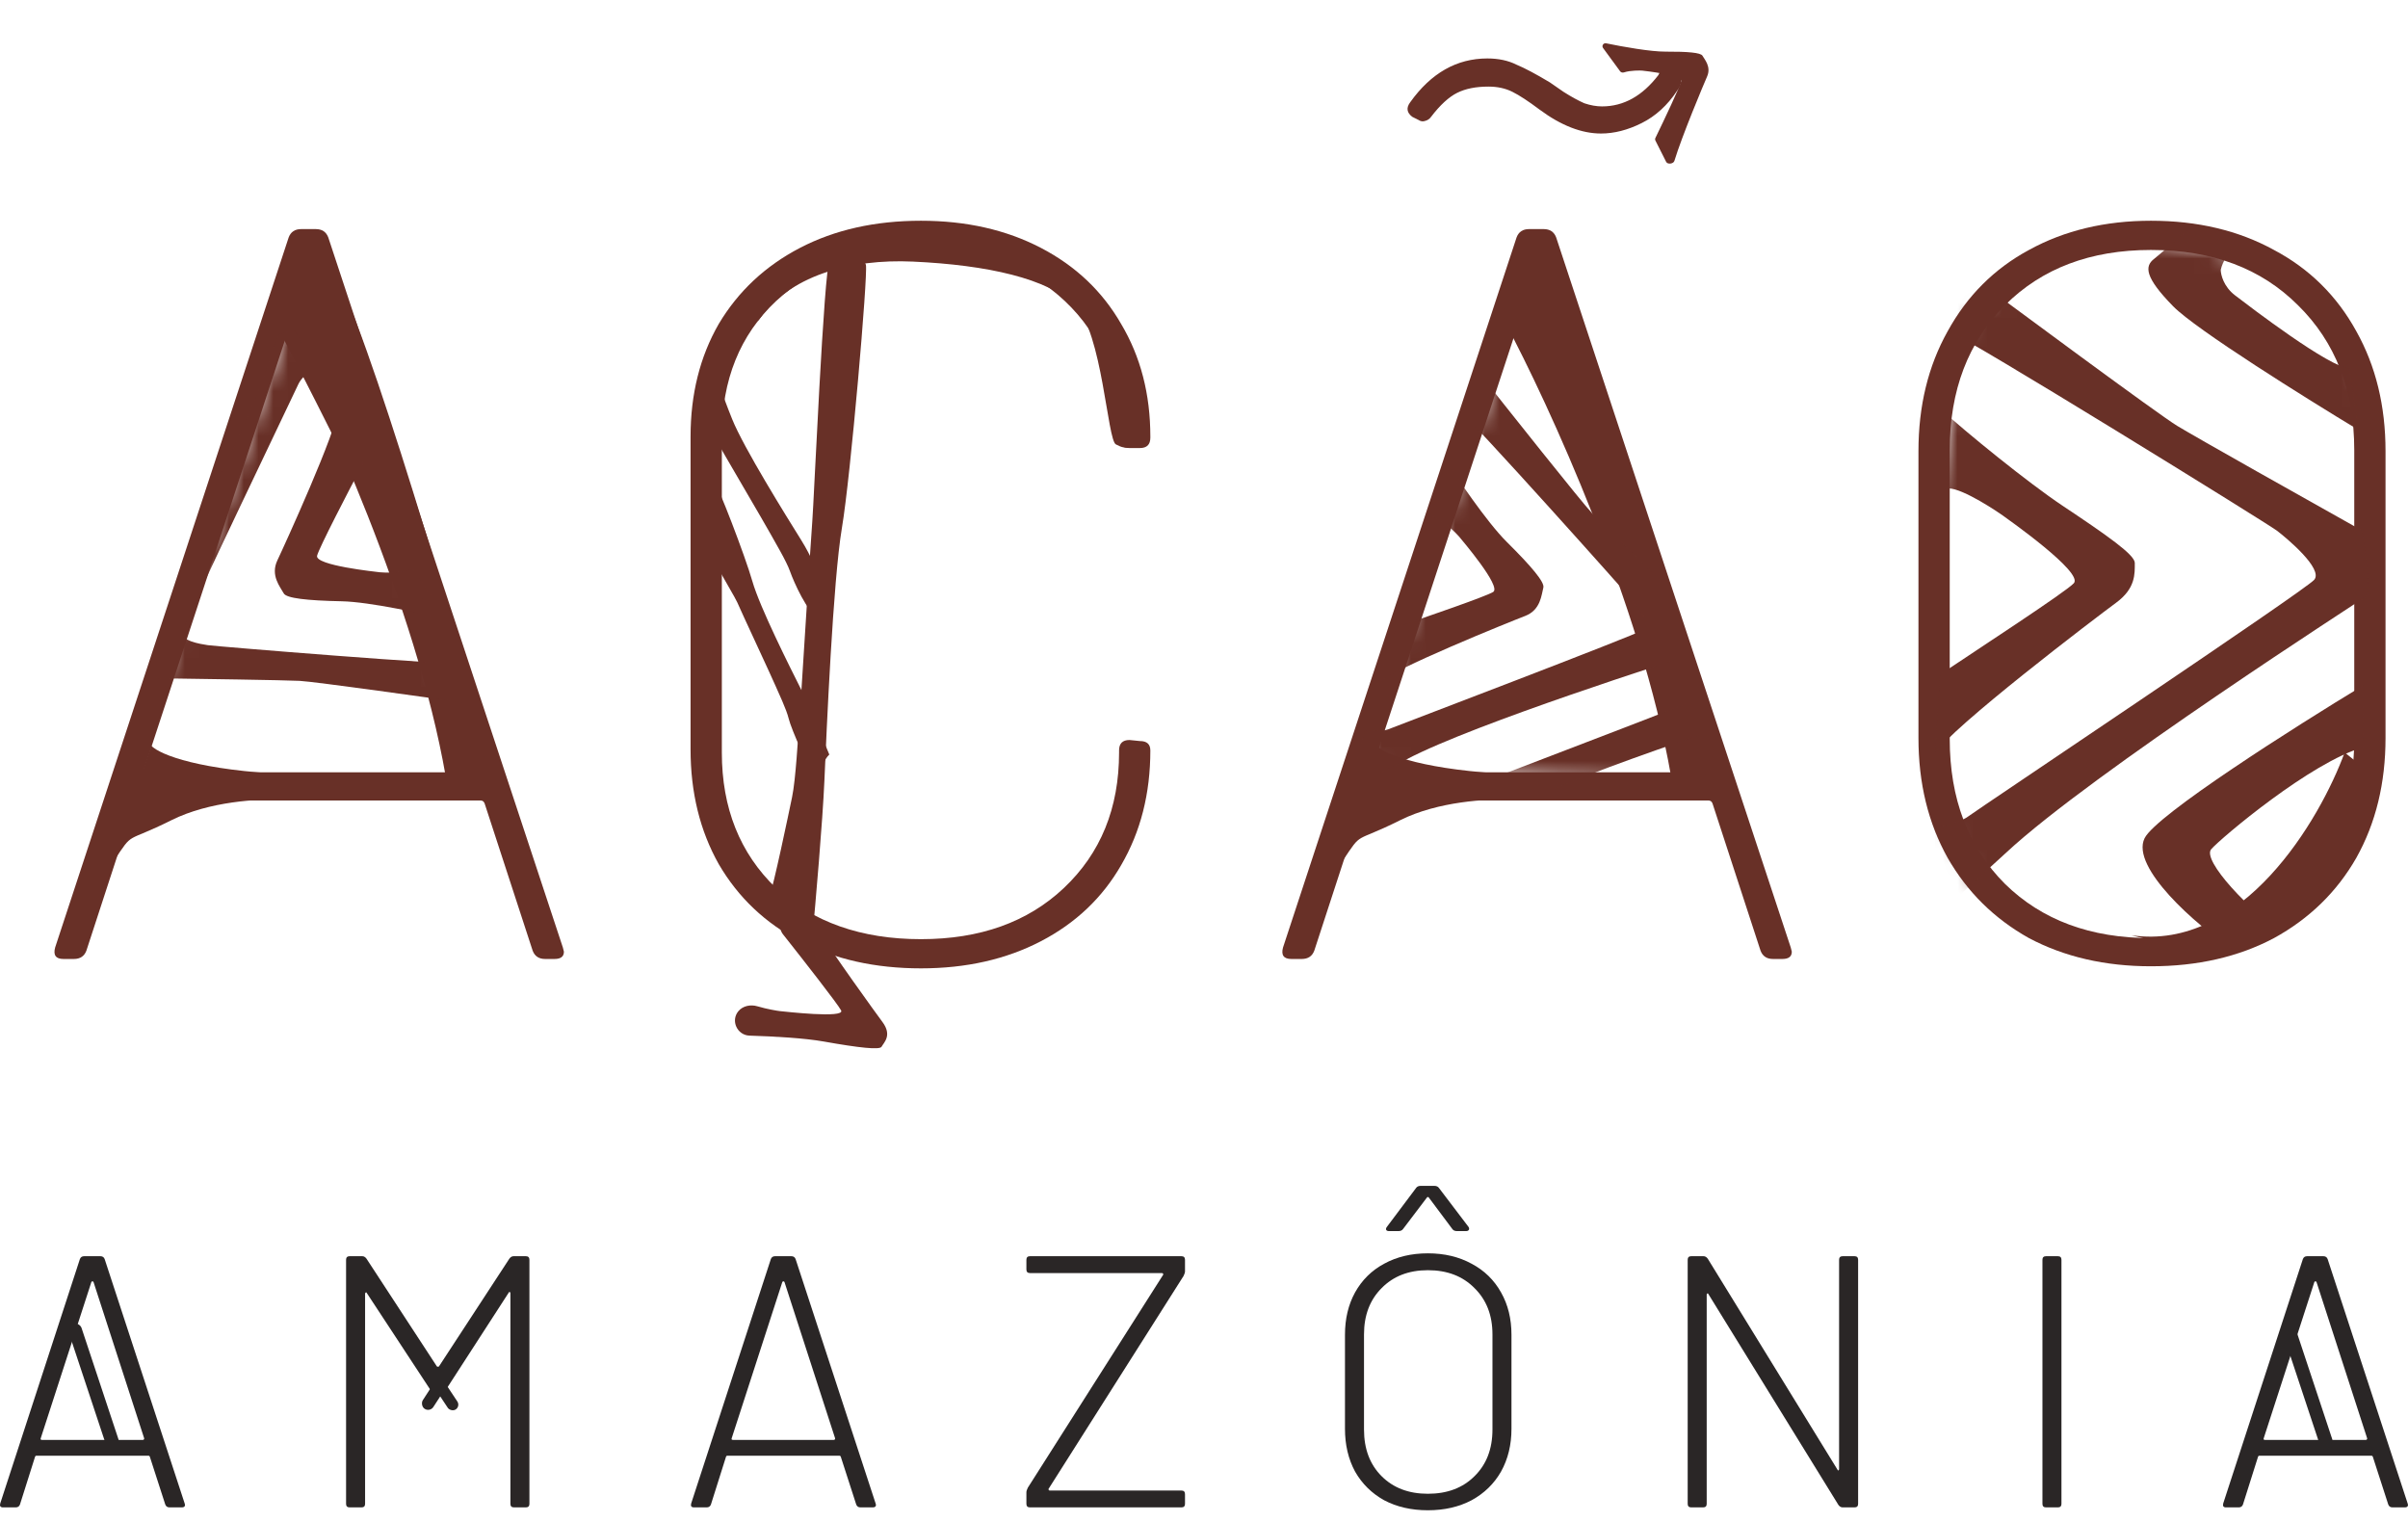 <svg width="163" height="103" viewBox="0 0 163 103" fill="none" xmlns="http://www.w3.org/2000/svg">
<path d="M145.6 65.402C142.495 65.402 139.742 64.766 137.343 63.496C134.99 62.179 133.155 60.367 131.838 58.062C130.52 55.709 129.862 53.004 129.862 49.946V30.538C129.862 27.48 130.52 24.775 131.838 22.422C133.155 20.023 134.99 18.188 137.343 16.918C139.742 15.6 142.495 14.941 145.6 14.941C148.752 14.941 151.528 15.6 153.927 16.918C156.327 18.188 158.185 20.023 159.503 22.422C160.82 24.775 161.479 27.48 161.479 30.538V49.946C161.479 53.004 160.82 55.709 159.503 58.062C158.185 60.367 156.327 62.179 153.927 63.496C151.528 64.766 148.752 65.402 145.6 65.402ZM145.6 63.496C149.74 63.496 153.057 62.273 155.551 59.826C158.091 57.333 159.362 54.063 159.362 50.017V30.468C159.362 26.421 158.091 23.151 155.551 20.658C153.057 18.164 149.74 16.918 145.6 16.918C141.506 16.918 138.213 18.164 135.719 20.658C133.226 23.151 131.979 26.421 131.979 30.468V50.017C131.979 54.063 133.226 57.333 135.719 59.826C138.213 62.273 141.506 63.496 145.6 63.496Z" fill="#683027"/>
<path d="M120.019 64.908C119.595 64.908 119.313 64.719 119.172 64.343L115.925 54.392C115.878 54.251 115.784 54.181 115.643 54.181H92.495C92.354 54.181 92.26 54.251 92.213 54.392L88.966 64.343C88.825 64.719 88.543 64.908 88.119 64.908H87.414C86.896 64.908 86.708 64.649 86.849 64.131L102.658 16.071C102.799 15.694 103.081 15.506 103.504 15.506H104.493C104.916 15.506 105.198 15.694 105.339 16.071L121.218 64.131L121.289 64.414C121.289 64.743 121.077 64.908 120.654 64.908H120.019ZM92.918 51.922C92.871 52.016 92.871 52.11 92.918 52.204C93.013 52.252 93.107 52.275 93.201 52.275H114.867C114.961 52.275 115.032 52.252 115.079 52.204C115.126 52.11 115.126 52.016 115.079 51.922L104.21 18.823C104.163 18.729 104.093 18.682 103.998 18.682C103.904 18.682 103.834 18.729 103.787 18.823L92.918 51.922Z" fill="#683027"/>
<path d="M104.21 7.414C105.668 8.496 107.056 9.037 108.374 9.037C109.268 9.037 110.185 8.802 111.126 8.331C112.067 7.861 112.867 7.132 113.526 6.144C113.714 5.908 113.808 5.673 113.808 5.438C113.808 5.203 113.714 5.014 113.526 4.873L113.243 4.662C113.102 4.567 112.938 4.544 112.749 4.591C112.608 4.591 112.491 4.662 112.397 4.803L112.255 5.085C111.173 6.496 109.903 7.202 108.444 7.202C108.068 7.202 107.668 7.132 107.245 6.99C106.821 6.802 106.351 6.544 105.833 6.214C105.363 5.885 105.057 5.673 104.916 5.579C103.975 5.014 103.222 4.614 102.657 4.379C102.093 4.097 101.434 3.956 100.681 3.956C98.611 3.956 96.87 4.944 95.459 6.92C95.177 7.296 95.224 7.626 95.6 7.908L95.741 7.979L96.023 8.12C96.165 8.214 96.306 8.237 96.447 8.19C96.635 8.143 96.776 8.049 96.87 7.908C97.482 7.108 98.07 6.567 98.635 6.285C99.199 6.002 99.905 5.861 100.752 5.861C101.363 5.861 101.905 5.979 102.375 6.214C102.846 6.449 103.457 6.849 104.21 7.414Z" fill="#683027"/>
<path d="M62.342 65.543C59.237 65.543 56.508 64.931 54.155 63.708C51.803 62.485 49.968 60.744 48.651 58.485C47.38 56.227 46.745 53.639 46.745 50.722V29.55C46.745 26.68 47.38 24.14 48.651 21.928C49.968 19.717 51.803 18 54.155 16.776C56.508 15.553 59.237 14.941 62.342 14.941C65.4 14.941 68.105 15.553 70.458 16.776C72.81 18 74.622 19.717 75.892 21.928C77.209 24.14 77.868 26.68 77.868 29.55V29.621C77.868 30.091 77.633 30.326 77.162 30.326H76.457C75.986 30.326 75.751 30.115 75.751 29.691V29.48C75.751 25.716 74.528 22.681 72.081 20.376C69.635 18.07 66.388 16.918 62.342 16.918C58.296 16.918 55.026 18.07 52.532 20.376C50.086 22.681 48.862 25.716 48.862 29.48V50.934C48.862 54.698 50.086 57.756 52.532 60.109C55.026 62.414 58.296 63.567 62.342 63.567C66.341 63.567 69.564 62.414 72.01 60.109C74.504 57.756 75.751 54.698 75.751 50.934V50.793C75.751 50.322 75.986 50.087 76.457 50.087L77.162 50.158C77.633 50.158 77.868 50.369 77.868 50.793C77.868 53.71 77.209 56.298 75.892 58.556C74.622 60.767 72.81 62.485 70.458 63.708C68.105 64.931 65.4 65.543 62.342 65.543Z" fill="#683027"/>
<path d="M36.901 64.908C36.478 64.908 36.196 64.719 36.055 64.343L32.808 54.392C32.761 54.251 32.667 54.181 32.526 54.181H9.378C9.237 54.181 9.143 54.251 9.095 54.392L5.849 64.343C5.708 64.719 5.426 64.908 5.002 64.908H4.296C3.779 64.908 3.591 64.649 3.732 64.131L19.54 16.071C19.682 15.694 19.964 15.506 20.387 15.506H21.375C21.799 15.506 22.081 15.694 22.222 16.071L38.101 64.131L38.172 64.414C38.172 64.743 37.96 64.908 37.537 64.908H36.901ZM9.801 51.922C9.754 52.016 9.754 52.11 9.801 52.204C9.895 52.252 9.989 52.275 10.084 52.275H31.75C31.844 52.275 31.914 52.252 31.961 52.204C32.008 52.11 32.008 52.016 31.961 51.922L21.093 18.823C21.046 18.729 20.975 18.682 20.881 18.682C20.787 18.682 20.717 18.729 20.67 18.823L9.801 51.922Z" fill="#683027"/>
<path d="M112.751 3.495C111.728 3.5 109.872 3.169 108.718 2.931C108.537 2.894 108.404 3.1 108.513 3.249L109.667 4.825C109.727 4.907 109.84 4.931 109.937 4.898C110.36 4.757 111.052 4.768 111.161 4.78L111.164 4.78C111.361 4.802 113.892 5.082 113.802 5.499C113.731 5.827 112.653 8.117 112.056 9.338C112.029 9.394 112.029 9.46 112.058 9.516L112.785 10.957C112.879 11.145 113.279 11.093 113.34 10.892C113.857 9.192 115.319 5.718 115.555 5.179C115.842 4.524 115.4 4.046 115.241 3.77C115.122 3.565 114.246 3.488 112.751 3.495Z" fill="#683027"/>
<path d="M55.757 70.494C54.468 70.264 52.42 70.148 50.738 70.096C49.904 70.07 49.447 69.091 49.977 68.447C50.281 68.077 50.812 67.974 51.27 68.111C51.928 68.307 52.658 68.424 52.795 68.437C53.075 68.462 57.215 68.943 56.937 68.392C56.729 67.982 54.385 64.986 52.995 63.23C52.811 62.997 52.771 62.682 52.892 62.411C53.198 61.722 54.533 61.674 54.942 62.308C56.523 64.754 59.249 68.519 59.733 69.171C60.403 70.074 59.842 70.549 59.673 70.849C59.548 71.073 58.162 70.922 55.757 70.494Z" fill="#683027"/>
<mask id="mask0_156_816" style="mask-type:alpha" maskUnits="userSpaceOnUse" x="130" y="15" width="31" height="50">
<path d="M138.778 17.247L143.589 15.873L149.776 17.018L155.275 18.851L158.712 22.517L160.545 27.788V46.577L159.629 56.2L157.796 58.95L151.609 63.533L143.131 64.449L134.195 60.554L130.758 54.138V36.266L133.278 21.372L138.778 17.247Z" fill="#683027"/>
</mask>
<g mask="url(#mask0_156_816)">
<path d="M147.102 20.73C148.649 22.308 156.127 26.978 159.672 29.115L159.027 24.922C157.738 24.922 152.259 20.73 151.292 19.99C150.518 19.398 150.325 18.592 150.325 18.263C150.841 15.896 155.912 13.166 158.383 12.098C158.64 11.309 157.631 9.303 157.093 8.398C154.837 9.631 146.457 17.03 145.813 17.523C145.168 18.017 145.168 18.757 147.102 20.73Z" fill="#683027"/>
<path d="M145.168 56.737C145.942 55.159 155.374 49.174 159.994 46.379L159.994 50.572C156.449 51.558 150.325 56.737 149.68 57.477C149.036 58.217 152.259 61.67 154.837 63.396C156.9 64.778 159.35 65.452 160.316 65.616L160.316 71.782C159.994 70.302 159.027 69.562 158.705 69.069C158.383 68.576 153.226 65.616 150.97 64.136C148.714 62.657 144.201 58.71 145.168 56.737Z" fill="#683027"/>
<path d="M147.375 28.823C146.09 28.039 136.557 20.99 131.951 17.564L131.951 22.459C132.915 22.704 153.487 35.431 154.13 35.92C154.772 36.41 157.293 38.51 156.65 39.245C156.008 39.979 133.879 54.767 133.236 55.256C132.722 55.648 131.523 55.909 130.987 55.991L130.987 60.152L132.594 60.641L135.807 57.704C141.591 52.319 159.907 40.571 160.228 40.326C160.485 40.13 160.121 37.307 159.907 35.92C156.265 33.881 148.66 29.606 147.375 28.823Z" fill="#683027"/>
<path d="M139.601 34.219C137.315 32.695 133.085 29.269 131.318 27.645L131.903 33.058C132.897 33.058 135.335 34.719 135.57 34.891C135.901 35.134 141.044 38.743 140.381 39.474C139.851 40.058 133.858 43.956 131.318 45.66L130.987 51.017C131.981 49.313 141.921 41.766 143.246 40.792C144.571 39.818 144.506 38.829 144.506 38.099C144.506 37.554 142.673 36.266 139.601 34.219Z" fill="#683027"/>
</g>
<path d="M31.542 52.534C30.626 45.019 22.377 29.07 19.169 22.884C19.474 20.822 20.498 16.926 22.148 17.843C23.797 18.759 30.167 40.222 33.146 50.838L31.542 52.534Z" fill="#683027"/>
<path d="M30.168 52.534C28.151 40.986 21.842 27.253 18.94 21.83L21.231 17.935L32.688 52.992L30.168 52.534Z" fill="#683027"/>
<path d="M113.114 52.534C111.098 40.986 104.789 27.253 101.887 21.83L104.178 17.935L115.635 52.992L113.114 52.534Z" fill="#683027"/>
<path d="M144.277 63.303C151.792 64.403 157.032 55.513 158.712 50.93L161.004 52.763C159.858 54.978 156.971 60.004 154.588 62.387C152.205 64.77 146.721 63.991 144.277 63.303Z" fill="#683027"/>
<path d="M10.233 50.472C10.881 51.12 13.572 52.136 19.57 52.415L28.793 52.305C25.094 52.52 22.049 52.53 19.57 52.415L9.545 52.534L10.233 50.472Z" fill="#683027"/>
<path d="M93.18 50.472C93.828 51.12 96.518 52.136 102.517 52.415L111.74 52.305C108.04 52.52 104.996 52.53 102.517 52.415L92.492 52.534L93.18 50.472Z" fill="#683027"/>
<mask id="mask1_156_816" style="mask-type:alpha" maskUnits="userSpaceOnUse" x="8" y="17" width="25" height="37">
<path d="M8.858 52.305L20.315 19.539V18.851L21.689 17.706L32.23 53.68L8.858 52.305Z" fill="#683027"/>
</mask>
<g mask="url(#mask1_156_816)">
<path d="M20.284 46.084C21.293 46.135 29.175 47.241 32.989 47.788L31.428 44.903C30.78 45.067 14.602 43.75 14.066 43.667C13.53 43.584 12.191 43.376 12.336 42.738C12.482 42.099 19.983 26.476 20.206 25.982C20.385 25.586 21.011 25.049 21.301 24.83L19.974 22.377L18.869 22.602L17.907 25.361C16.207 30.384 9.132 43.166 9.02 43.413C8.93 43.611 10.046 45.158 10.615 45.907C13.417 45.945 19.275 46.033 20.284 46.084Z" fill="#683027"/>
<path d="M23.134 40.697C25.026 40.737 28.703 41.547 30.305 41.946L27.915 38.49C27.312 38.816 25.907 38.761 25.709 38.734C25.428 38.696 21.3 38.27 21.464 37.612C21.595 37.085 23.595 33.229 24.579 31.366L22.872 27.731C22.826 29.086 19.262 36.904 18.776 37.926C18.29 38.949 18.968 39.722 19.207 40.163C19.385 40.492 20.768 40.648 23.134 40.697Z" fill="#683027"/>
</g>
<mask id="mask2_156_816" style="mask-type:alpha" maskUnits="userSpaceOnUse" x="92" y="17" width="24" height="37">
<path d="M92.034 51.847L103.491 19.08V18.393L104.866 17.247L115.406 53.222L92.034 51.847Z" fill="#683027"/>
</mask>
<g mask="url(#mask2_156_816)">
<path d="M107.769 34.737C107.072 34.005 102.122 27.773 99.734 24.749L98.878 27.916C99.46 28.243 110.279 40.343 110.61 40.773C110.942 41.202 111.77 42.275 111.225 42.638C110.679 43 94.479 49.157 93.976 49.361C93.575 49.524 92.751 49.483 92.389 49.442L91.662 52.134L92.618 52.732L95.216 51.395C99.909 48.925 113.843 44.535 114.094 44.433C114.295 44.351 114.552 42.461 114.656 41.526C112.651 39.568 108.466 35.469 107.769 34.737Z" fill="#683027"/>
<path d="M121.426 47.641C121.627 47.559 121.884 45.669 121.988 44.734L117.943 43.98C118.274 44.41 119.102 45.483 118.557 45.846C118.011 46.208 101.811 52.365 101.308 52.569C100.907 52.732 100.083 52.691 99.721 52.65L98.994 55.342L99.95 55.94L102.548 54.603C107.241 52.133 121.175 47.743 121.426 47.641Z" fill="#683027"/>
<path d="M101.993 36.678C100.649 35.346 98.541 32.226 97.655 30.833L97.006 34.984C97.668 35.163 98.649 36.171 98.774 36.327C98.951 36.548 101.649 39.701 101.077 40.065C100.62 40.357 96.513 41.774 94.516 42.446L93.25 46.257C94.217 45.307 102.186 42.095 103.242 41.689C104.299 41.282 104.34 40.255 104.471 39.771C104.568 39.41 103.673 38.344 101.993 36.678Z" fill="#683027"/>
</g>
<path d="M161.956 102.027C161.81 102.027 161.713 101.963 161.664 101.833L160.62 98.603C160.604 98.554 160.571 98.53 160.523 98.53H152.945C152.896 98.53 152.864 98.554 152.848 98.603L151.828 101.833C151.779 101.963 151.682 102.027 151.536 102.027H150.686C150.508 102.027 150.443 101.938 150.492 101.76L155.884 85.22C155.932 85.09 156.029 85.026 156.175 85.026H157.268C157.414 85.026 157.511 85.09 157.56 85.22L162.976 101.76L163 101.857C163 101.971 162.927 102.027 162.782 102.027H161.956ZM153.236 97.34C153.22 97.372 153.22 97.405 153.236 97.437C153.269 97.453 153.301 97.461 153.333 97.461H160.134C160.167 97.461 160.191 97.453 160.207 97.437C160.239 97.405 160.248 97.372 160.231 97.34L156.807 86.774C156.79 86.742 156.766 86.726 156.734 86.726C156.701 86.726 156.677 86.742 156.661 86.774L153.236 97.34Z" fill="#2A2626"/>
<path d="M138.498 102.027C138.336 102.027 138.255 101.947 138.255 101.785V85.269C138.255 85.107 138.336 85.026 138.498 85.026H139.299C139.461 85.026 139.542 85.107 139.542 85.269V101.785C139.542 101.947 139.461 102.027 139.299 102.027H138.498Z" fill="#2A2626"/>
<path d="M124.49 85.269C124.49 85.107 124.571 85.026 124.733 85.026H125.535C125.697 85.026 125.778 85.107 125.778 85.269V101.785C125.778 101.947 125.697 102.027 125.535 102.027H124.733C124.62 102.027 124.523 101.971 124.442 101.857L115.649 87.6C115.633 87.552 115.609 87.535 115.577 87.552C115.544 87.552 115.528 87.576 115.528 87.624V101.785C115.528 101.947 115.447 102.027 115.285 102.027H114.484C114.322 102.027 114.241 101.947 114.241 101.785V85.269C114.241 85.107 114.322 85.026 114.484 85.026H115.309C115.423 85.026 115.52 85.082 115.601 85.196L124.369 99.453C124.385 99.501 124.409 99.526 124.442 99.526C124.474 99.51 124.49 99.477 124.49 99.429V85.269Z" fill="#2A2626"/>
<path d="M96.654 102.222C95.537 102.222 94.549 101.995 93.691 101.542C92.849 101.072 92.193 100.424 91.724 99.599C91.27 98.757 91.043 97.793 91.043 96.708V90.345C91.043 89.26 91.27 88.305 91.724 87.479C92.193 86.637 92.849 85.989 93.691 85.536C94.549 85.066 95.537 84.831 96.654 84.831C97.771 84.831 98.759 85.066 99.617 85.536C100.475 85.989 101.139 86.637 101.609 87.479C102.078 88.305 102.313 89.26 102.313 90.345V96.708C102.313 97.793 102.078 98.757 101.609 99.599C101.139 100.424 100.475 101.072 99.617 101.542C98.759 101.995 97.771 102.222 96.654 102.222ZM96.654 101.105C97.966 101.105 99.018 100.708 99.812 99.914C100.621 99.121 101.026 98.069 101.026 96.757V90.32C101.026 89.025 100.621 87.981 99.812 87.187C99.018 86.378 97.966 85.973 96.654 85.973C95.359 85.973 94.314 86.378 93.521 87.187C92.728 87.981 92.331 89.025 92.331 90.32V96.757C92.331 98.069 92.728 99.121 93.521 99.914C94.314 100.708 95.359 101.105 96.654 101.105ZM94.031 83.326C93.934 83.326 93.869 83.301 93.837 83.253C93.804 83.188 93.82 83.115 93.885 83.034L95.853 80.411C95.917 80.314 96.023 80.265 96.168 80.265H97.091C97.237 80.265 97.342 80.314 97.407 80.411L99.399 83.034C99.431 83.066 99.447 83.115 99.447 83.18C99.447 83.212 99.431 83.245 99.399 83.277C99.366 83.309 99.318 83.326 99.253 83.326H98.621C98.476 83.326 98.37 83.277 98.306 83.18L96.727 81.067C96.711 81.034 96.686 81.018 96.654 81.018C96.622 81.018 96.597 81.034 96.581 81.067L94.978 83.18C94.913 83.277 94.808 83.326 94.662 83.326H94.031Z" fill="#2A2626"/>
<path d="M69.721 102.027C69.559 102.027 69.478 101.947 69.478 101.785V101.007C69.478 100.926 69.511 100.821 69.576 100.692L78.732 86.289C78.749 86.272 78.749 86.248 78.732 86.216C78.716 86.183 78.692 86.167 78.659 86.167H69.721C69.559 86.167 69.478 86.086 69.478 85.924V85.269C69.478 85.107 69.559 85.026 69.721 85.026H79.971C80.133 85.026 80.214 85.107 80.214 85.269V86.046C80.214 86.127 80.182 86.232 80.117 86.362L70.984 100.764C70.968 100.781 70.968 100.805 70.984 100.837C71.001 100.87 71.025 100.886 71.057 100.886H79.971C80.133 100.886 80.214 100.967 80.214 101.129V101.785C80.214 101.947 80.133 102.027 79.971 102.027H69.721Z" fill="#2A2626"/>
<path d="M58.251 102.027C58.105 102.027 58.008 101.963 57.959 101.833L56.915 98.603C56.899 98.554 56.866 98.53 56.818 98.53H49.24C49.191 98.53 49.159 98.554 49.143 98.603L48.123 101.833C48.074 101.963 47.977 102.027 47.831 102.027H46.981C46.803 102.027 46.738 101.938 46.787 101.76L52.179 85.22C52.227 85.09 52.324 85.026 52.47 85.026H53.563C53.709 85.026 53.806 85.09 53.855 85.22L59.271 101.76L59.295 101.857C59.295 101.971 59.222 102.027 59.077 102.027H58.251ZM49.531 97.34C49.515 97.372 49.515 97.405 49.531 97.437C49.564 97.453 49.596 97.461 49.628 97.461H56.429C56.462 97.461 56.486 97.453 56.502 97.437C56.534 97.405 56.542 97.372 56.526 97.34L53.102 86.774C53.085 86.742 53.061 86.726 53.029 86.726C52.996 86.726 52.972 86.742 52.956 86.774L49.531 97.34Z" fill="#2A2626"/>
<path d="M34.477 85.196C34.558 85.082 34.655 85.026 34.768 85.026H35.594C35.756 85.026 35.837 85.107 35.837 85.269V101.785C35.837 101.947 35.756 102.027 35.594 102.027H34.793C34.631 102.027 34.55 101.947 34.55 101.785V87.527C34.55 87.479 34.534 87.454 34.501 87.454C34.469 87.438 34.445 87.454 34.428 87.503L30.154 94.109C30.073 94.223 29.976 94.279 29.862 94.279H29.449C29.336 94.279 29.239 94.223 29.158 94.109L24.834 87.527C24.818 87.479 24.794 87.463 24.762 87.479C24.729 87.495 24.713 87.527 24.713 87.576V101.785C24.713 101.947 24.632 102.027 24.47 102.027H23.669C23.507 102.027 23.426 101.947 23.426 101.785V85.269C23.426 85.107 23.507 85.026 23.669 85.026H24.519C24.632 85.026 24.729 85.082 24.81 85.196L29.571 92.482C29.587 92.498 29.611 92.506 29.644 92.506C29.676 92.506 29.7 92.498 29.716 92.482L34.477 85.196Z" fill="#2A2626"/>
<path d="M11.48 102.027C11.334 102.027 11.237 101.963 11.188 101.833L10.144 98.603C10.128 98.554 10.095 98.53 10.047 98.53H2.469C2.42 98.53 2.388 98.554 2.372 98.603L1.351 101.833C1.303 101.963 1.206 102.027 1.06 102.027H0.21C0.032 102.027 -0.033 101.938 0.016 101.76L5.408 85.22C5.456 85.09 5.553 85.026 5.699 85.026H6.792C6.938 85.026 7.035 85.09 7.084 85.22L12.5 101.76L12.524 101.857C12.524 101.971 12.451 102.027 12.306 102.027H11.48ZM2.76 97.34C2.744 97.372 2.744 97.405 2.76 97.437C2.793 97.453 2.825 97.461 2.857 97.461H9.658C9.69 97.461 9.715 97.453 9.731 97.437C9.763 97.405 9.771 97.372 9.755 97.34L6.331 86.774C6.314 86.742 6.29 86.726 6.258 86.726C6.225 86.726 6.201 86.742 6.185 86.774L2.76 97.34Z" fill="#2A2626"/>
<rect x="30.43" y="91.982" width="0.849" height="3.747" rx="0.424" transform="rotate(32.974 30.43 91.982)" fill="#2A2626"/>
<rect x="31.173" y="95.182" width="0.776" height="3.747" rx="0.388" transform="rotate(146.423 31.173 95.182)" fill="#2A2626"/>
<rect x="4.504" y="89.733" width="0.917" height="8.855" rx="0.458" transform="rotate(-18.349 4.504 89.733)" fill="#2A2626"/>
<rect x="154.359" y="89.733" width="0.917" height="8.855" rx="0.458" transform="rotate(-18.349 154.359 89.733)" fill="#2A2626"/>
<path d="M94.784 55.513C97.35 54.23 100.741 54.062 102.116 54.138C100.13 53.756 96.021 52.992 95.471 52.992C94.784 52.992 92.721 52.763 92.034 52.992C91.484 53.176 91.041 56.582 90.888 58.263C92.263 56.2 91.576 57.117 94.784 55.513Z" fill="#683027"/>
<path d="M11.608 55.513C14.174 54.23 17.565 54.062 18.94 54.138C16.954 53.756 12.845 52.992 12.295 52.992C11.608 52.992 9.545 52.763 8.858 52.992C8.308 53.176 7.865 56.582 7.712 58.263C9.087 56.2 8.4 57.117 11.608 55.513Z" fill="#683027"/>
<path d="M76.911 30.308H76.911L75.536 23.205C74.314 21.142 70.175 16.789 63.392 15.872C56.61 14.956 52.47 19.233 51.248 21.83C53.31 18.622 57.611 17.516 61.788 17.706C66.829 17.935 70.954 18.851 72.787 20.684C74.62 22.517 74.957 29.789 75.536 30.079C75.995 30.308 75.995 30.308 76.911 30.308Z" fill="#683027"/>
<path d="M55.803 52.869C55.685 55.586 55.204 61.125 54.978 63.555C53.898 62.913 51.802 61.461 52.055 60.783C52.371 59.936 53.368 55.148 53.617 53.95L53.617 53.95C53.867 52.753 54.019 49.858 54.097 48.958C54.196 47.809 54.887 36.422 54.986 35.274C55.085 34.126 55.774 18.127 56.158 17.63C56.541 17.133 58.482 17.244 58.616 17.944C58.75 18.645 57.587 32.197 56.989 35.74C56.391 39.282 55.95 49.472 55.803 52.869Z" fill="#683027"/>
<path d="M54.161 46.529C54.706 47.611 55.705 50.009 56.136 51.072C55.495 51.69 55.718 52.628 55.396 52.549C54.846 52.415 53.537 49.279 53.389 48.647C53.24 48.014 52.672 46.839 52.509 46.45C52.302 45.953 50.11 41.26 49.903 40.764C49.695 40.267 46.611 35.234 46.894 34.898C47.719 33.918 48.136 32.477 48.353 32.627C48.569 32.776 50.427 37.592 50.932 39.353C51.437 41.115 53.48 45.175 54.161 46.529Z" fill="#683027"/>
<path d="M54.218 36.529C54.991 37.77 55.198 38.501 55.831 39.703C55.105 40.262 55.775 41.899 55.372 41.765C54.685 41.536 53.721 39.368 53.477 38.669C53.233 37.971 52.422 36.628 52.185 36.187C51.882 35.625 48.738 30.275 48.435 29.713C48.132 29.151 46.809 28.102 47.123 27.788C48.04 26.871 48.155 25.532 48.435 25.725C48.715 25.919 48.769 26.409 49.56 28.368C50.35 30.328 53.251 34.979 54.218 36.529Z" fill="#683027"/>
</svg>
